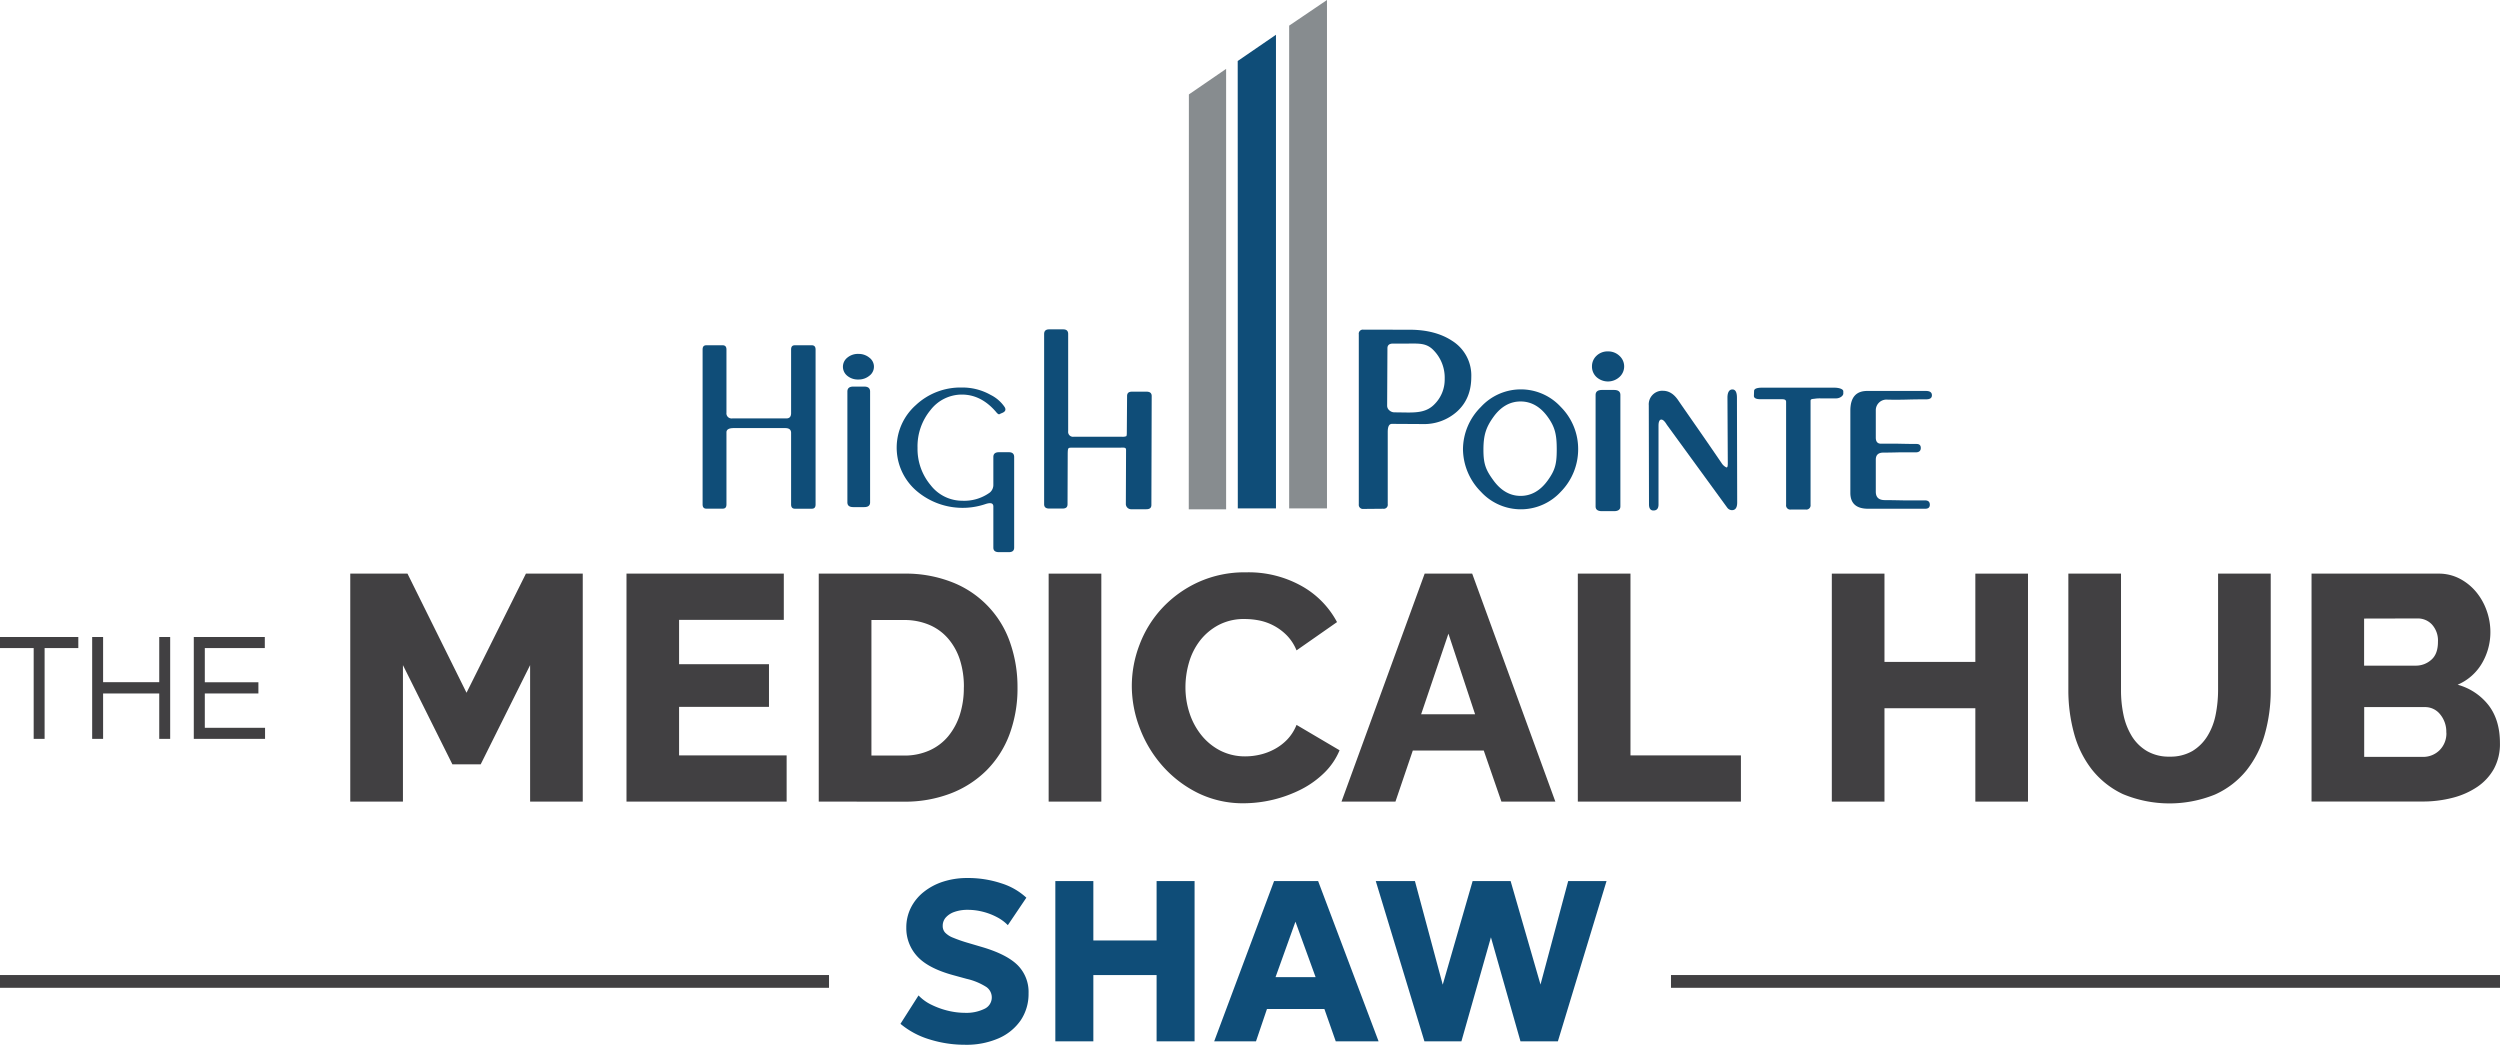 <svg xmlns="http://www.w3.org/2000/svg" viewBox="0 0 830.02 346.88"><defs><style>.cls-1{fill:#0f4d78;}.cls-2{fill:#878c8f;}.cls-3{fill:#414042;}</style></defs><g id="Layer_2" data-name="Layer 2"><g id="Layer_1-2" data-name="Layer 1"><g id="Layer_2-2" data-name="Layer 2"><g id="Layer_1-2-2" data-name="Layer 1-2"><g id="D1"><path class="cls-1" d="M241.19,137a1.7,1.7,0,0,0,1.47,1.92,1.55,1.55,0,0,0,.48,0h17.93c1.06,0,1.58-.58,1.58-1.75V116.05c0-1,.43-1.42,1.28-1.42h5.57c.85,0,1.28.47,1.28,1.42v51.43c0,1-.43,1.42-1.28,1.42h-5.57c-.85,0-1.28-.47-1.28-1.42V143.71c0-1.05-.65-1.58-1.95-1.58H243.59c-1.55,0-2.35.45-2.4,1.33v24c0,1-.43,1.42-1.28,1.42h-5.37c-.85,0-1.27-.47-1.27-1.42V116.05c0-1,.42-1.42,1.27-1.42h5.37c.85,0,1.28.47,1.28,1.42Z"></path><path class="cls-1" d="M279.86,121.76a3.84,3.84,0,0,1,1.44-3,5.48,5.48,0,0,1,3.7-1.26,5.56,5.56,0,0,1,3.64,1.25,3.72,3.72,0,0,1,.78,5.22,3.61,3.61,0,0,1-.78.78A5.56,5.56,0,0,1,285,126a5.47,5.47,0,0,1-3.72-1.25A3.85,3.85,0,0,1,279.86,121.76Zm1.48,8.24c0-1.1.65-1.65,1.94-1.65h3.66c1.29,0,1.94.55,1.94,1.65v36.79c0,1.05-.65,1.57-1.94,1.57h-3.66c-1.29,0-1.94-.52-1.94-1.57Z"></path><path class="cls-1" d="M327.11,167.38a23.56,23.56,0,0,1-23.06-4.62,18.9,18.9,0,0,1-1.57-26.68,17.89,17.89,0,0,1,1.57-1.57,21.68,21.68,0,0,1,15.24-5.85,19,19,0,0,1,9.63,2.46,12.11,12.11,0,0,1,4.61,4c.55.88.28,1.56-.84,2-.28.11-.6.26-.95.44-.28,0-.63-.27-1.05-.8Q325.76,131,319.34,131a13.15,13.15,0,0,0-10.41,5.15,18.89,18.89,0,0,0-4.3,12.54A18.69,18.69,0,0,0,309,161.1a13.24,13.24,0,0,0,10.45,5.15,14.48,14.48,0,0,0,9.19-2.73,3.29,3.29,0,0,0,1.16-2.64v-9.16c0-1.05.62-1.58,1.86-1.58h3.3c1.16,0,1.75.53,1.75,1.58v30.1c0,1-.59,1.5-1.75,1.5h-3.3q-1.86,0-1.86-1.5V168.08C329.74,167,328.86,166.79,327.11,167.38Z"></path><path class="cls-1" d="M374.2,131.49c0-1,.54-1.45,1.62-1.45h4.84q1.71,0,1.71,1.44l-.1,36.16c0,1-.57,1.43-1.71,1.43h-4.85a1.78,1.78,0,0,1-1.92-1.61v-.05l.07-18c0-.95-.68-.79-1.9-.79H356.83c-2.22.06-2.26-.27-2.34,1.79l-.06,17c0,1-.55,1.43-1.64,1.43H348.3c-1.09,0-1.64-.48-1.64-1.44V110.88c0-1,.55-1.53,1.64-1.53H353c1.09,0,1.64.51,1.64,1.53v32.27A1.63,1.63,0,0,0,356,145a1.48,1.48,0,0,0,.47,0h16a3.39,3.39,0,0,0,1.45-.17c.13-.11.19-.48.19-1.11Z"></path><path class="cls-1" d="M467.94,109.47q8.55,0,14.14,3.66a13.54,13.54,0,0,1,6.4,12q0,7.14-4.62,11.4a16.37,16.37,0,0,1-11.56,4.26l-10.14-.06c-1,0-1.42.92-1.42,2.75v23.89a1.34,1.34,0,0,1-1.12,1.54,1,1,0,0,1-.39,0l-6.58.06a1.37,1.37,0,0,1-1.52-1.18,1.6,1.6,0,0,1,0-.38V111a1.35,1.35,0,0,1,1.13-1.55,1.21,1.21,0,0,1,.38,0Zm-5,27.43,4.52.06c3.32,0,6.26-.24,8.64-2.59a11.57,11.57,0,0,0,3.55-8.55,13,13,0,0,0-3.91-9.75c-2.34-2.28-4.86-2-8.66-2H462.5c-1.24,0-1.86.52-1.86,1.55l-.1,19.08a2,2,0,0,0,.75,1.55,2.47,2.47,0,0,0,1.71.65Z"></path><path class="cls-1" d="M485.72,149.12a19.93,19.93,0,0,1,5.94-14A18,18,0,0,1,517.09,134c.39.36.76.73,1.12,1.12a19.74,19.74,0,0,1,5.75,14,20.12,20.12,0,0,1-5.75,14.13,18,18,0,0,1-25.43,1.12c-.39-.36-.76-.73-1.12-1.12A20.3,20.3,0,0,1,485.72,149.12Zm6.79.21c0,4.84.85,6.78,3.34,10.19s5.51,5.12,9,5.12,6.54-1.7,9-5.12,3-5.45,3-10.3-.54-7.4-3-10.81-5.5-5.12-9-5.12-6.54,1.7-9,5.12S492.51,144.43,492.51,149.33Z"></path><path class="cls-1" d="M528.55,121.66a4.77,4.77,0,0,1,1.49-3.53,5.28,5.28,0,0,1,3.85-1.46,5.38,5.38,0,0,1,3.77,1.46,4.73,4.73,0,0,1,.36,6.69q-.18.2-.36.36a5.67,5.67,0,0,1-7.62,0A4.73,4.73,0,0,1,528.55,121.66Zm1.2,9.48c0-1.11.71-1.67,2.12-1.67h4c1.41,0,2.11.56,2.11,1.67v37c0,1-.7,1.57-2.11,1.57h-4c-1.41,0-2.12-.52-2.12-1.57Z"></path><path class="cls-1" d="M547.48,167.48l-.07-32.88a4.52,4.52,0,0,1,4.15-4.86,4.34,4.34,0,0,1,.51,0c2.07,0,3.66,1.1,5,3,3.31,4.84,7.38,10.54,14.6,21.14a3.79,3.79,0,0,0,1.54,1.32c.31,0,.43-.31.43-1.47L573.53,132c0-1.82.64-2.7,1.64-2.7s1.51.91,1.51,2.73l.08,34.79c0,1.71-.58,2.56-1.75,2.56a2,2,0,0,1-1.56-.84L553.39,141c-.67-1.13-1.28-1.7-1.83-1.7s-.92.67-.92,2v26.19c0,1.34-.56,2-1.69,2C548,169.49,547.48,168.82,547.48,167.48Z"></path><path class="cls-1" d="M593,133.42c0-.93-.94-.88-1.87-.88h-6.67c-1.43,0-2.15-.37-2.15-1.11l.06-1.61q0-1.11,2.7-1.11h23.84c1.74,0,3.08.47,3.08,1.21v.74c0,.74-1.08,1.61-2.44,1.61h-5a11.13,11.13,0,0,0-2,.1c-.68.12-1.43,0-1.43.71v34.51a1.4,1.4,0,0,1-1.19,1.58,1.28,1.28,0,0,1-.39,0h-4.93A1.4,1.4,0,0,1,593,168a1.28,1.28,0,0,1,0-.39Z"></path><path class="cls-1" d="M641.41,131.24c0,.89-.63,1.34-1.89,1.34s-3.45,0-6.57.09q-3.69.09-6.75,0a3.54,3.54,0,0,0-3.42,3.41v9.23c0,1.31.57,2,1.71,2h5.67q3.78.09,6.12.09c1,0,1.44.45,1.44,1.34s-.54,1.44-1.62,1.44h-5.4q-3.33.09-5.4.09c-1.68,0-2.52.77-2.52,2.33v10.66c0,1.86,1,2.78,3,2.78q1.8,0,6.21.09h7.11q1.62,0,1.62,1.44c0,.89-.51,1.34-1.53,1.34H620.27q-5.94,0-5.94-5.29V136.34q0-6.63,5.76-6.54h19.34Q641.41,129.8,641.41,131.24Z"></path><polygon class="cls-2" points="407.08 169.11 394.68 169.11 394.72 31.35 407.08 22.87 407.08 169.11"></polygon><polygon class="cls-2" points="440.57 168.79 428.01 168.79 428.01 8.51 440.57 0 440.57 168.79"></polygon><polygon class="cls-1" points="423.63 168.79 410.96 168.79 410.93 20.25 423.63 11.54 423.63 168.79"></polygon></g><path class="cls-3" d="M176,266.14V220.83l-16.41,32.94H150.2l-16.42-32.94v45.31H116.29V190.45h19L154.89,230l19.72-39.55h18.87v75.69Z"></path><path class="cls-3" d="M261.17,250.79v15.35H208V190.45h52.23V205.8H225.46v14.71h29.85v14.18H225.46v16.1Z"></path><path class="cls-3" d="M271.83,266.14V190.45h28.25a42,42,0,0,1,16.42,3,33,33,0,0,1,18.93,20.1,44.5,44.5,0,0,1,2.39,14.65,43.76,43.76,0,0,1-2.66,15.62,33.49,33.49,0,0,1-7.62,11.94,34.24,34.24,0,0,1-11.94,7.68,42.39,42.39,0,0,1-15.52,2.72Zm48.19-38a29.3,29.3,0,0,0-1.33-9.11,20.39,20.39,0,0,0-3.89-7,17,17,0,0,0-6.29-4.58,21.18,21.18,0,0,0-8.43-1.6H289.32v45h10.76a20.21,20.21,0,0,0,8.53-1.71,17.2,17.2,0,0,0,6.24-4.74,21.72,21.72,0,0,0,3.84-7.15,29.19,29.19,0,0,0,1.31-9Z"></path><path class="cls-3" d="M348.16,266.14V190.45h17.49v75.69Z"></path><path class="cls-3" d="M375.77,227.65a38.29,38.29,0,0,1,2.56-13.59,37,37,0,0,1,7.46-12.1,37.92,37.92,0,0,1,11.94-8.63,37.08,37.08,0,0,1,16-3.31,36,36,0,0,1,18.49,4.58,29.63,29.63,0,0,1,11.68,11.94l-13.44,9.39a15.46,15.46,0,0,0-3.25-5A17.8,17.8,0,0,0,418.1,206a25,25,0,0,0-4.8-.48,18,18,0,0,0-8.74,2,19.22,19.22,0,0,0-6.19,5.22,21.75,21.75,0,0,0-3.62,7.25,29.25,29.25,0,0,0-1.17,8.21,27.27,27.27,0,0,0,1.38,8.64,23,23,0,0,0,4,7.35,19.45,19.45,0,0,0,6.29,5.07,18.06,18.06,0,0,0,8.26,1.86,21.44,21.44,0,0,0,4.85-.58,19.23,19.23,0,0,0,4.8-1.82,17,17,0,0,0,4.21-3.19,15.23,15.23,0,0,0,3.09-4.86l14.29,8.43a22.47,22.47,0,0,1-5.06,7.46,31.32,31.32,0,0,1-7.73,5.54,42.67,42.67,0,0,1-18.87,4.59A33.92,33.92,0,0,1,398,263.42a38.25,38.25,0,0,1-11.83-8.9,40.47,40.47,0,0,1-7.68-12.58A39.26,39.26,0,0,1,375.77,227.65Z"></path><path class="cls-3" d="M473,190.45h15.78l27.61,75.69H498.48l-5.86-16.95H469.06l-5.76,16.95H445.39Zm16.74,46.69-8.85-26.76-9.06,26.76Z"></path><path class="cls-3" d="M523.85,266.14V190.45h17.48v60.34H578v15.35Z"></path><path class="cls-3" d="M673.31,190.45v75.69H655.83v-31H625.66v31H608.18V190.45h17.48v29.31h30.17V190.45Z"></path><path class="cls-3" d="M720.33,251.21a14.52,14.52,0,0,0,7.57-1.86,14.94,14.94,0,0,0,5-5,21.25,21.25,0,0,0,2.72-7.09,42.19,42.19,0,0,0,.8-8.16V190.45H753.9v38.69a53.07,53.07,0,0,1-2,14.72,34.12,34.12,0,0,1-6.08,11.94,28.38,28.38,0,0,1-10.45,8,40.18,40.18,0,0,1-30.54-.15,28.67,28.67,0,0,1-10.39-8.27,33.92,33.92,0,0,1-5.87-12,54.32,54.32,0,0,1-1.86-14.29V190.45h17.48v38.69a39.43,39.43,0,0,0,.85,8.32,22.18,22.18,0,0,0,2.77,7,14.65,14.65,0,0,0,5,4.9A14.43,14.43,0,0,0,720.33,251.21Z"></path><path class="cls-3" d="M830,246.73a17.22,17.22,0,0,1-2,8.53,17.6,17.6,0,0,1-5.54,6,26.13,26.13,0,0,1-8.21,3.62,39,39,0,0,1-9.92,1.23H767.45V190.45h42.11a15,15,0,0,1,7.14,1.7,17.8,17.8,0,0,1,5.44,4.43,20.13,20.13,0,0,1,3.46,6.18,21.11,21.11,0,0,1,1.23,7.09,20.4,20.4,0,0,1-2.72,10.23,17.13,17.13,0,0,1-8.16,7.25,19.56,19.56,0,0,1,10.29,6.83Q830,239.07,830,246.73Zm-45.1-41.36V221h17.16a7.64,7.64,0,0,0,5.12-1.92q2.24-1.91,2.24-6a7.92,7.92,0,0,0-2-5.75,6.41,6.41,0,0,0-4.75-2Zm27.29,37.85a9,9,0,0,0-2-6,6.36,6.36,0,0,0-5.12-2.46H784.93v16.53h19.4a7.69,7.69,0,0,0,5.65-2.24,7.86,7.86,0,0,0,2.24-5.83Z"></path><path class="cls-3" d="M26,215.16H14.81v30.15H11.18V215.16H0v-3.67H26Z"></path><path class="cls-3" d="M56.5,211.49v33.82H52.87V230.24H34.23v15.07H30.6V211.49h3.63v15H52.87v-15Z"></path><path class="cls-3" d="M68,215.16v11.35H85.79v3.73H68v11.39H88v3.68H64.34V211.49H87.92v3.67Z"></path><rect class="cls-3" y="323.72" width="275.24" height="4.24"></rect><path class="cls-1" d="M320.39,346.87a39.09,39.09,0,0,1-11.76-1.78,27.26,27.26,0,0,1-9.67-5.17l6-9.43a14.69,14.69,0,0,0,4.25,3.08,26.49,26.49,0,0,0,5.53,2,24.47,24.47,0,0,0,5.72.7,13.65,13.65,0,0,0,6.35-1.31,4.15,4.15,0,0,0,2.47-3.82,4.21,4.21,0,0,0-1.79-3.44,20.69,20.69,0,0,0-6.57-2.72l-4.56-1.25q-8.25-2.28-11.84-6.23a13.75,13.75,0,0,1-3.62-9.5,14.63,14.63,0,0,1,1.5-6.59,15.6,15.6,0,0,1,4.26-5.25,20.12,20.12,0,0,1,6.46-3.44,25.68,25.68,0,0,1,8.07-1.21,34.83,34.83,0,0,1,11.23,1.75,21.82,21.82,0,0,1,8.34,4.78l-6.15,9.12A14.14,14.14,0,0,0,331,304.5a20.81,20.81,0,0,0-4.63-1.78,20.06,20.06,0,0,0-5.06-.65,13,13,0,0,0-4.37.67,6.83,6.83,0,0,0-2.9,1.84,4.14,4.14,0,0,0-1.05,2.85,3.21,3.21,0,0,0,.78,2.18,7.32,7.32,0,0,0,2.62,1.7,48.44,48.44,0,0,0,5,1.74l4.64,1.37q8.16,2.4,11.81,6a12.58,12.58,0,0,1,3.65,9.38,15.66,15.66,0,0,1-2.58,8.91,17.28,17.28,0,0,1-7.32,6A26.71,26.71,0,0,1,320.39,346.87Z"></path><path class="cls-1" d="M350.38,345.73v-53.2H363v19.72h21V292.53h12.61v53.2H384v-22H363v22Z"></path><path class="cls-1" d="M403.12,345.73,423,292.53h14.63l20.07,53.2H443.48L439.71,335H420.64L417,345.73Zm20.37-21.32h13.3L430.1,306Z"></path><path class="cls-1" d="M472.92,345.73l-16.15-53.2h13L479,326.92l9.92-34.39h12.62l9.92,34.35,9.19-34.35h12.73l-16.15,53.2H504.81L495,311.19l-9.8,34.54Z"></path><rect class="cls-3" x="554.78" y="323.72" width="275.24" height="4.24"></rect></g></g></g></g></svg>